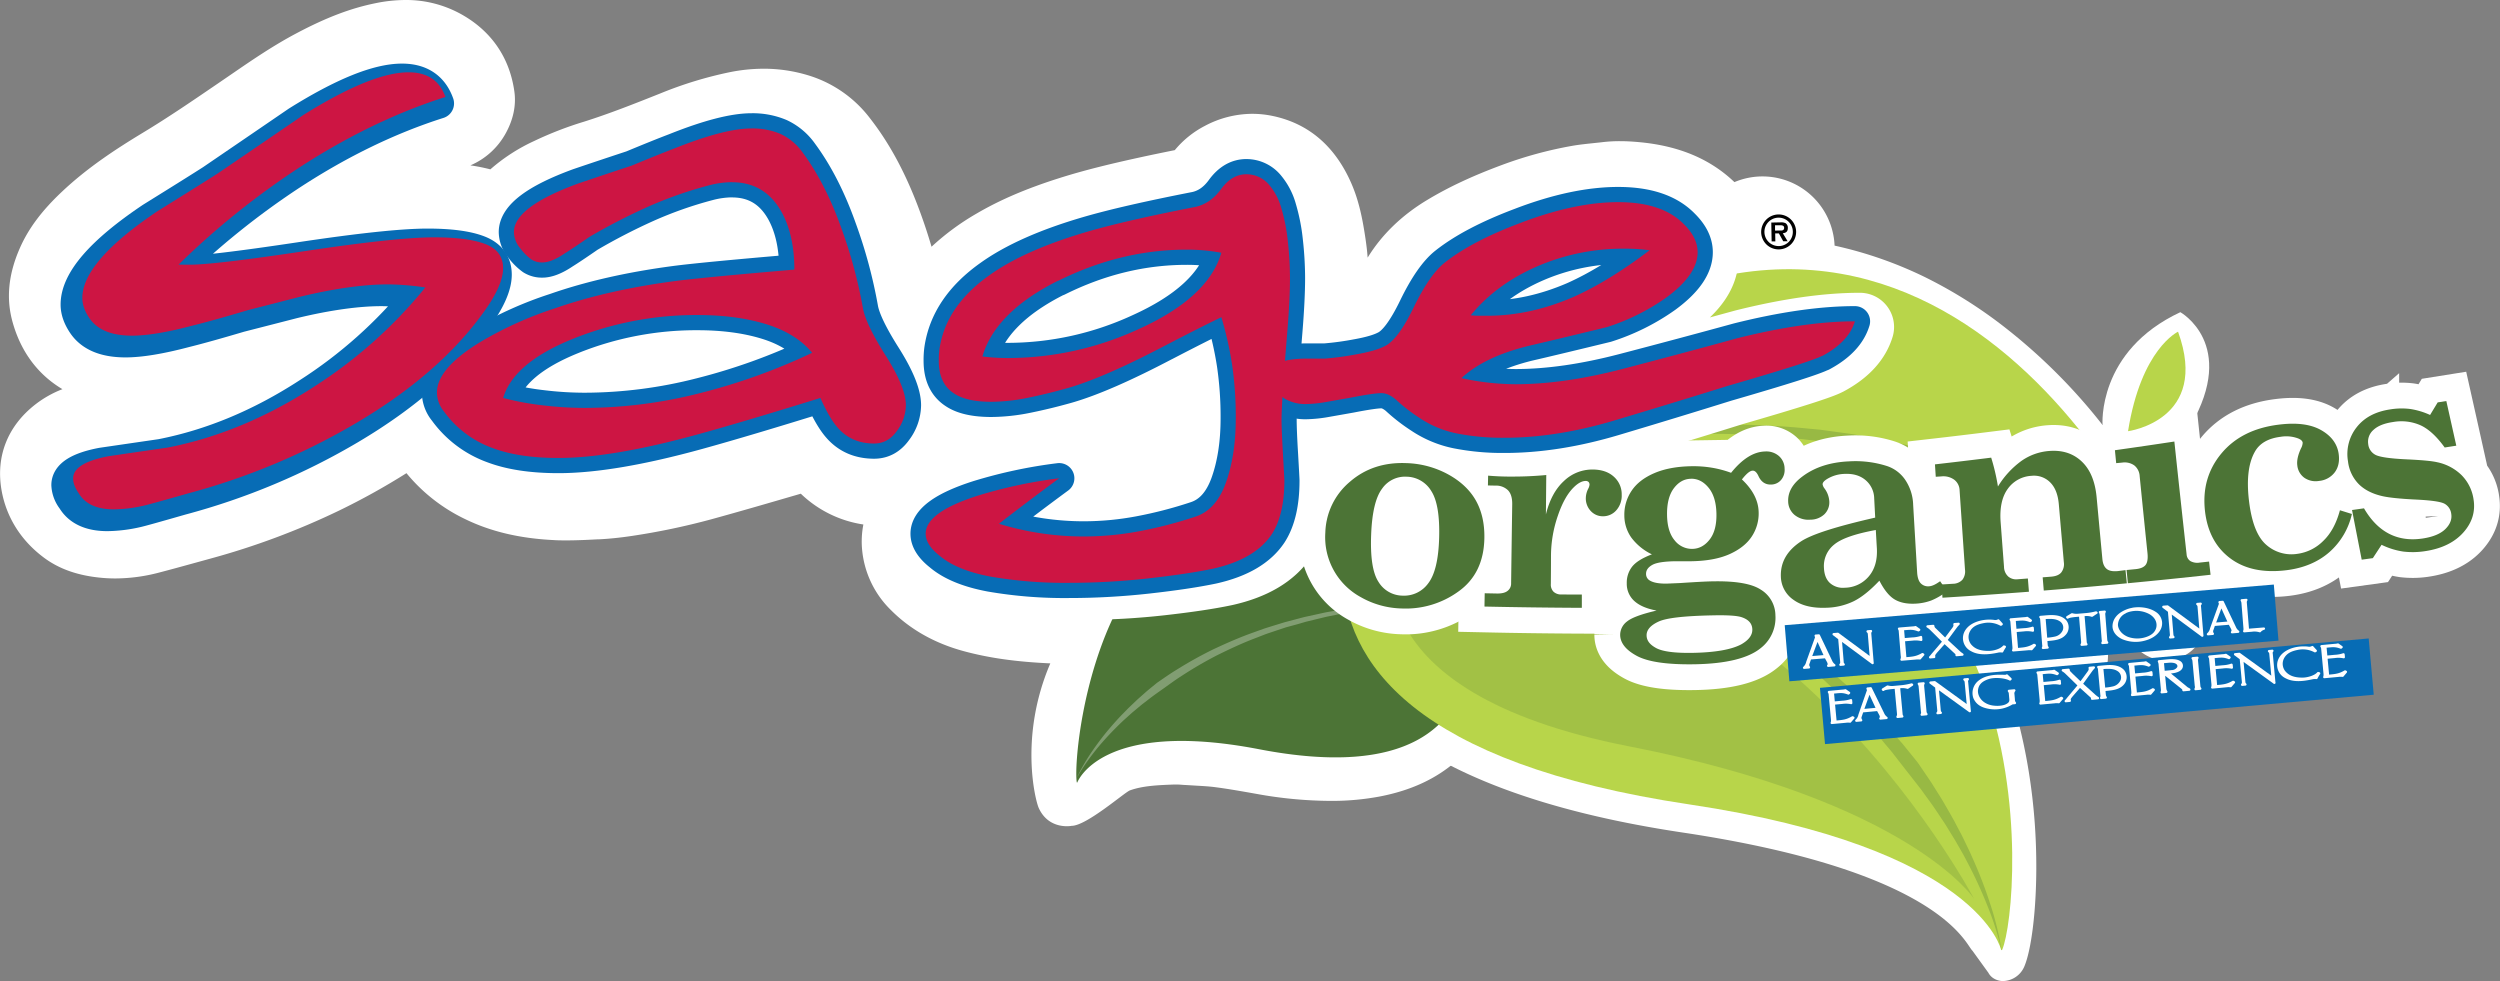 <?xml version="1.0" encoding="UTF-8"?> <svg xmlns="http://www.w3.org/2000/svg" viewBox="0 0 1253.31 491.83"><rect x="0" y="0" width="1253.31" height="491.83" fill="#808080" stroke="none"/><title>Sage-Organics-Logo</title><g id="Layer_1" data-name="Layer 1"><path d="M1036.77,545.18l-8-11.07c-3.4-2.92-15.14-39.74-145.27-59.24C814.27,464.49,763.66,445.57,733,418.63c-25.33-22.29-37.48-50.8-35.14-82.46,1.83-24.7,11.91-46.35,20.05-60.16a146.8,146.8,0,0,1,12.75-18.47c5.72-7,9.67-10.51,15.34-10.51h1.54l1.54.41c26.87,7.34,46.26,13.14,57.65,17.25a59.24,59.24,0,0,1,11.1,4.83l31.75,4.65c2.26,0,4.52-.07,6.74-.07,40.43,0,75.77,7.84,105,23.31a168.19,168.19,0,0,1,62.92,57.76c25.39,39,33.44,83.71,35.72,114.34,2.41,32.43-.77,62.41-5.24,72.66a11.92,11.92,0,0,1-10.92,7.16S1039,549.32,1036.77,545.18Z" transform="translate(-39.94 -57.5)" style="fill:#fff"></path><path d="M560.68,462.55c-1.68-3.7-9.93-35.8,5.81-72.48-17.27-.79-30.79-2.71-43.44-6.14-14.49-3.93-26.74-10.83-36.41-20.53a48.52,48.52,0,0,1-14.43-29.58,44.42,44.42,0,0,1,.56-13.38A57.49,57.49,0,0,1,441.4,305l-.43.13c-14.55,4.24-29.61,8.64-44.53,12.73a347.86,347.86,0,0,1-39.69,8.31c-5.77.87-11.36,1.45-16.64,1.71l-.56,0c-5,.26-10.24.53-15.54.53-2.16,0-4.31,0-6.46-.15-17.16-.84-31.76-4.31-44.65-10.63a86.1,86.1,0,0,1-29.19-22.92,347.2,347.2,0,0,1-34,18.86,375.42,375.42,0,0,1-64.39,24l-7.47,2.06c-6.09,1.68-12.18,3.36-18.29,4.95a86.91,86.91,0,0,1-21.77,2.91c-2.05,0-4.12-.08-6.13-.25-12.27-1-22.09-4.4-30-10.4-11.32-8.54-18.56-20.13-20.93-33.49-3-17,3-32.29,17-43.15a53.49,53.49,0,0,1,13.51-7.6c-12.3-7.31-20.85-18.75-25-33.66-3.28-11.77-2.12-23.82,3.55-36.83,4.27-9.81,10.94-18.81,21-28.31,13.28-12.58,28-22,40.56-29.63,12.91-7.77,25.72-16.55,38.1-25l6.43-4.4c10.36-7.11,21.07-14.45,32.78-20.63,15.11-8,27.41-12.62,39.89-15.11a75.31,75.31,0,0,1,14.69-1.53A56.71,56.71,0,0,1,270,64c15.86,8.39,25.48,22.1,27.84,39.65.91,6.8-.63,14-4.46,20.84a36.49,36.49,0,0,1-17.61,15.91,94.19,94.19,0,0,1,10,2,90.62,90.62,0,0,1,22-14.23,178.43,178.43,0,0,1,24.89-9.65c12.69-4,24.91-8.84,37.86-14l.55-.22a197.49,197.49,0,0,1,34.81-10.63,86.86,86.86,0,0,1,16.9-1.72,76.25,76.25,0,0,1,23.45,3.66,61.17,61.17,0,0,1,29.77,21.07c9.27,11.85,17,25.84,23.56,42.77q4.08,10.49,7.38,21.74a125.43,125.43,0,0,1,22.64-16.66c11.62-6.8,24.66-12.4,41.07-17.63,13.74-4.38,27.87-7.67,41.08-10.56,5.71-1.25,11.43-2.42,17.16-3.57a48.52,48.52,0,0,1,15-12.12,51,51,0,0,1,23.84-6.09,49.9,49.9,0,0,1,10.25,1.08c18,3.78,31.27,15.14,39.41,33.76,3.88,8.88,5.62,18,6.93,26.62.54,3.52,1,7.08,1.25,10.64,7.08-11.51,17.07-21.2,29.73-28.83,10.73-6.48,22.62-12.05,37.4-17.55a202,202,0,0,1,35.32-9.65c3.71-.65,7.27-1,10.72-1.37,1.51-.16,3-.31,4.52-.49a72.83,72.83,0,0,1,8.73-.5c3.11,0,6.42.17,10.14.53,19.69,1.89,35.21,8.43,47.32,20a36.15,36.15,0,0,1,49.26,25,35,35,0,0,1,.95,6.84,201.19,201.19,0,0,1,46.21,16.23,232.17,232.17,0,0,1,39,24.63A285,285,0,0,1,1094,270.55a338.64,338.64,0,0,1,38.89,61c4.22,8.58,8.5,17.95,11.17,28.25a42.59,42.59,0,0,1,1.18,8.23,18.9,18.9,0,0,1-11,18.5,20.37,20.37,0,0,1-8.81,2,19.64,19.64,0,0,1-11.45-3.71c-.84-.6-1.66-1.25-2.47-1.89a16.32,16.32,0,0,0-1.36-1,47.92,47.92,0,0,0-12-5.13q-.83-.25-1.69-.48c0,.67.26,7.5.26,7.5a38.93,38.93,0,0,1-.07,4.26,19.36,19.36,0,0,1-17.31,18.14c-2.55.3-5.17.49-8,.58-4.15.14-8.32.25-12.49.37l-8.94.26c-2,.06-4,.14-6,.23l-4.64.18-29.66,1.05-10.94.42-68.79,2.49-3,.1c-2.54.08-5.08.15-7.61.34a9.23,9.23,0,0,0-1.85.25c-14.06,5.13-28.12,9.67-41.75,13.49a394.72,394.72,0,0,1-46.26,10.29c-8.5,1.31-16.91,2.21-25,2.69-7.11.42-14,.47-19.29.47l-7.19,0a68.79,68.79,0,0,1-7.74-.53c-10.18,9-22.89,14.9-38.65,17.92A129.08,129.08,0,0,1,708.93,459l-2.48,0a211.41,211.41,0,0,1-36.73-3.53l-1.86-.33c-6.43-1.13-12.5-2.2-18.63-3-3.07-.41-6.35-.59-9.82-.79l-4.29-.26L633.4,451c-1.19-.09-2.38-.2-3.57-.2l-1.3,0c-8.08.31-15.71.61-22.16,2.95-2.59.94-21.75,17.76-29.19,17.76C577.17,471.54,565.75,473.75,560.68,462.55Z" transform="translate(-39.94 -57.5)" style="fill:#fff"></path><path d="M767,326.93c2.59.11,54.63,135.18-95.83,106.18C591.59,417.77,580,449.81,580,449.81a.23.23,0,0,1-.26-.21c-2.52-16.4,14-174.52,130.48-125.65l19.45,3.83S727.2,325.27,767,326.93Z" transform="translate(-39.94 -57.5)" style="fill:#4c7436"></path><g style="opacity:0.3"><path d="M580.08,446.8s.36-.83,1.14-2.35,2-3.69,3.67-6.4,3.87-5.89,6.54-9.44,5.9-7.39,9.63-11.41c.93-1,1.92-2,2.91-3l1.5-1.55,1.59-1.52c1.07-1,2.15-2.07,3.27-3.11l3.48-3.08c1.16-1.06,2.41-2.05,3.66-3.08l1.89-1.54c.32-.26.63-.53,1-.77l1-.7c2.73-1.86,5.49-3.81,8.43-5.58A201.49,201.49,0,0,1,648.24,383c6.51-3.05,13.2-6,20.07-8.43l5.14-1.85c1.73-.58,3.47-1.09,5.2-1.64l5.19-1.6,5.22-1.38c1.73-.45,3.45-.93,5.18-1.35l5.17-1.13,5.11-1.12,5.07-.9c6.7-1.28,13.24-2,19.43-2.82,6.22-.54,12.08-1.19,17.52-1.36l7.8-.39,7-.08,6.19-.07c1.91,0,3.67.09,5.25.12l10,.27v.38l-10,0c-1.58,0-3.34,0-5.24,0l-6.17.21-7,.24-7.76.57c-5.42.29-11.24,1.08-17.41,1.76-6.14.93-12.62,1.82-19.24,3.25l-5,1-5,1.22-5.1,1.24c-1.7.46-3.39,1-5.09,1.46L684.61,372l-5.09,1.7c-1.7.58-3.41,1.13-5.1,1.73l-5,1.94c-6.73,2.55-13.24,5.6-19.57,8.75a197.53,197.53,0,0,0-17.88,10.46c-2.84,1.8-5.49,3.77-8.11,5.64s-5.24,3.66-7.67,5.55l-3.61,2.78c-1.17.94-2.29,1.9-3.4,2.82l-1.66,1.38-1.58,1.42c-1,.94-2.08,1.84-3.06,2.77-3.92,3.7-7.33,7.29-10.23,10.59s-5.23,6.34-7.09,8.9-3.19,4.66-4.07,6.1-1.29,2.26-1.29,2.26Z" transform="translate(-39.94 -57.5)" style="fill:#fff"></path></g><path d="M709.65,271.09c-4.9,1.58-35.26,238.94,237.69,112.68,144.31-66.75,182.88-23.39,182.88-23.39s.46-.06.4-.46c-3.59-26.77-116.22-262.76-314-124.12l-35.26,16.46S784.86,247,709.65,271.09Z" transform="translate(-39.94 -57.5)" style="fill:#b8d54a"></path><g style="opacity:0.3"><path d="M1130.39,360.3a161.26,161.26,0,0,0-19.1-17.49c-3.37-2.7-6.86-5.24-10.35-7.77s-7.09-4.9-10.76-7.15a276.07,276.07,0,0,0-45.87-23.29c-8-3-15.8-6.58-23.92-9.34-8-2.94-16.26-5.41-24.53-7.71l-12.48-3.17-12.61-2.62c-1.05-.21-2.1-.47-3.16-.63l-3.18-.51-6.36-1-6.37-1-6.41-.74c-34.17-4.27-68.9-3.57-103.22.28a598.32,598.32,0,0,0-101.55,21l-.2-.66A600.23,600.23,0,0,1,841.68,275c34.42-4.67,69.45-6.21,104.21-2.68l6.52.61,6.49.88,6.49.9,3.25.45c1.08.14,2.15.38,3.23.57l12.9,2.37L997.54,281c8.48,2.15,16.93,4.48,25.23,7.29,4.2,1.28,8.28,2.88,12.39,4.39l3.08,1.15a32,32,0,0,1,3,1.24l5.95,2.82a281.56,281.56,0,0,1,45,26.88c3.55,2.53,7,5.27,10.38,8s6.69,5.59,9.89,8.54a162.24,162.24,0,0,1,18,18.87Z" transform="translate(-39.94 -57.5)" style="fill:#4c7436"></path></g><path d="M742.39,349.92s18,82,161.31,23.74,199.78-30.07,199.78-30.07S883.46,205.54,742.39,349.92Z" transform="translate(-39.94 -57.5)" style="fill:#4c7436;opacity:0.2"></path><path d="M749.48,259.59c-4.63-1.25-138.24,160,137.29,201.17,145.68,21.75,156.39,73,156.39,73s.39.18.53-.14C1053.17,512,1072.3,281,850.95,286.28l-35.66-5.2S820.45,278.89,749.48,259.59Z" transform="translate(-39.94 -57.5)" style="fill:#b8d54a"></path><g style="opacity:0.3"><path d="M1043.33,533.81a148.5,148.5,0,0,0-7.34-22.95,218.23,218.23,0,0,0-10.14-21.8l-1.39-2.66-1.48-2.61-3-5.22-3.15-5.11c-1-1.7-2.08-3.41-3.22-5.06-2.23-3.32-4.38-6.68-6.78-9.87l-3.51-4.85c-1.19-1.6-2.45-3.15-3.67-4.73l-7.36-9.42-3.66-4.73-3.84-4.58L981,425.65c-1.28-1.53-2.67-3-4-4.45-2.72-2.92-5.31-6-8.18-8.74l-4.22-4.25c-1.43-1.4-2.77-2.88-4.27-4.21l-8.79-8.16c-3-2.67-6.07-5.21-9.1-7.82-1.54-1.28-3-2.64-4.61-3.85l-4.73-3.7-4.73-3.7c-.79-.61-1.57-1.24-2.37-1.84l-2.44-1.75-9.77-7c-1.61-1.2-3.33-2.23-5-3.35l-5-3.3-5-3.3c-1.67-1.11-3.43-2.08-5.14-3.13l-10.33-6.18c-1.7-1.07-3.5-2-5.26-2.94l-5.29-2.88-5.29-2.88-2.65-1.44-2.7-1.33-10.81-5.34a596,596,0,0,0-90.11-34.47l.17-.6a597.69,597.69,0,0,1,91.13,32.53l11,5.12,2.75,1.28,2.7,1.39,5.39,2.78,5.39,2.78c1.79.95,3.62,1.81,5.36,2.84l10.55,6c1.75,1,3.55,2,5.25,3L906,356l5.15,3.22c1.7,1.09,3.47,2.1,5.12,3.27l10,6.86,2.51,1.72c.83.59,1.63,1.21,2.44,1.81l4.87,3.64,4.88,3.64c1.65,1.19,3.17,2.53,4.76,3.79,3.13,2.58,6.33,5.09,9.41,7.73l9.12,8.08c1.55,1.32,3,2.79,4.43,4.18l4.39,4.23c3,2.77,5.7,5.8,8.54,8.72,1.39,1.48,2.84,2.91,4.19,4.44l4,4.58,4,4.59,3.85,4.75c1.27,1.59,2.59,3.15,3.83,4.77l3.45,5.06c1.14,1.69,2.32,3.35,3.42,5.07l3.24,5.18c2.22,3.41,4.19,7,6.22,10.5,1,1.75,2,3.55,2.92,5.35l2.84,5.39,2.65,5.49,1.32,2.74,1.23,2.79a220.79,220.79,0,0,1,8.77,22.68,149.37,149.37,0,0,1,5.83,23.52Z" transform="translate(-39.94 -57.5)" style="fill:#4c7436"></path></g><path d="M739.19,334.32s-23.47,69.85,117.49,97.36S1029.6,508.1,1029.6,508.1,918.09,296.82,739.19,334.32Z" transform="translate(-39.94 -57.5)" style="fill:#4c7436;opacity:0.2"></path><path d="M722.38,259.34l46.39,4.5,62.72,28.3,142.27,3.06,31.88-1.21L1094,270.55s-2.86-37,39-56.55c0,0,28.74,16,5.22,56.72l3.82,18.36,58.9-14.53,53.54-4.59V325l-47.42,8.42L1087,351.81l-100.2,2.29-159.1,1.53-90.25,1.53L709,349.71S663.49,267.76,722.38,259.34Z" transform="translate(-39.94 -57.5)" style="fill:#fff"></path><path d="M744.9,289.67a46.45,46.45,0,0,1,20.87,5.56q9.46,5.15,14,13.09c3,5.3,4.46,11.62,4.32,19-.22,11.73-4.5,20.66-13,26.71a45,45,0,0,1-28.58,8.51,43.35,43.35,0,0,1-20.34-5.66,34.21,34.21,0,0,1-17.81-32.43A34.45,34.45,0,0,1,716.71,299C724.4,292.34,733.77,289.24,744.9,289.67Zm.2,6.81a14,14,0,0,0-12.33,6.07c-3.17,4.23-5,11.84-5.43,22.8q-.69,17.12,3.61,23.76a14.29,14.29,0,0,0,12.08,7,14.91,14.91,0,0,0,12.93-6.2q5-6.51,5.46-22.82.46-16.75-4-23.51A14.69,14.69,0,0,0,745.09,296.48Z" transform="translate(-39.94 -57.5)" style="fill:#fff;stroke:#fff;stroke-width:25.865px"></path><path d="M832.95,355.56q0,3.33,0,6.66-24.39-.11-48.81-.64.06-3.33.12-6.66l6,.12c2.48.06,4.29-.38,5.45-1.3A4.56,4.56,0,0,0,797.5,350q.26-19.82.55-39.65.07-4.8-2.11-7.06a8.52,8.52,0,0,0-6.22-2.34l-3.85-.08q.06-3.15.12-6.3,14.59-.43,29.15-1-.1,10.91-.2,21.83,2.67-10.91,9-16.72a20.53,20.53,0,0,1,14.3-5.8c4.51,0,8.07,1.19,10.7,3.55a11.74,11.74,0,0,1,4,9.12,11,11,0,0,1-2.71,7.77,8.75,8.75,0,0,1-6.7,3,8.16,8.16,0,0,1-6.05-2.58,9.13,9.13,0,0,1-2.53-6.6,10.77,10.77,0,0,1,1.21-4.65,5.37,5.37,0,0,0,.64-1.93,1.91,1.91,0,0,0-.49-1.46,2,2,0,0,0-1.48-.48c-1.73,0-3.66,1-5.74,3q-4.83,4.61-8.16,14.43a62.14,62.14,0,0,0-3.44,19.82q0,7.24-.08,14.47a5,5,0,0,0,1.39,3.84,5.56,5.56,0,0,0,3.94,1.35Z" transform="translate(-39.94 -57.5)" style="fill:#fff;stroke:#fff;stroke-width:25.865px"></path><path d="M907.77,294.53c5.65-7,11.29-10.53,17-10.69a9.64,9.64,0,0,1,7,2.29,8.5,8.5,0,0,1,2.83,6.35,7.72,7.72,0,0,1-1.8,5.67,6.65,6.65,0,0,1-5,2.27c-2.86.09-5-1.36-6.33-4.32-.84-1.79-1.78-2.67-2.85-2.65-1.36,0-3.15,1.51-5.42,4.4,5.39,5.07,8.21,10.47,8.39,16.23a20.92,20.92,0,0,1-3.37,12.26c-2.38,3.68-6.11,6.66-11.14,8.93s-11.38,3.45-19,3.59l-7.9,0c-5.86.07-9.83.67-11.89,1.83s-3.14,2.63-3.14,4.44a3.77,3.77,0,0,0,2,3.47q2.63,1.54,8.32,1.48l6.83-.29c7.37-.49,12.76-.79,16.23-.85,11.51-.22,19.55,1.14,24.15,4.17A15.23,15.23,0,0,1,930,366a19.22,19.22,0,0,1-7.29,16.35c-6.25,5.14-17.38,7.92-33.39,8.17-13.65.21-23.26-1.22-28.8-4.21s-8.32-6.51-8.35-10.57a8.42,8.42,0,0,1,3.45-6.68c2.33-1.91,7.28-3.72,14.81-5.47-4.94-.9-8.65-2.51-11.17-4.79a11.56,11.56,0,0,1-3.78-8.86,13,13,0,0,1,2.71-8.39c1.83-2.3,5.14-4.34,9.89-6.14A27.81,27.81,0,0,1,857.76,327a19.28,19.28,0,0,1-3.5-11.21,21.34,21.34,0,0,1,3.66-12.28q3.67-5.49,11.34-8.8t18.69-3.48a56.17,56.17,0,0,1,10.18.74A52.85,52.85,0,0,1,907.77,294.53ZM918.42,373c-.09-2.83-1.79-4.83-5.12-6-2.26-.85-7.24-1.18-15-1-13.92.29-22.88,1.27-26.88,3.12s-6,4.14-6,6.84,1.64,4.73,4.81,6.44,9.17,2.53,18,2.4c11.46-.18,19.69-1.63,24.66-4.28C916.68,378.35,918.51,375.86,918.42,373Zm-30.8-75.47q-5,.07-8.53,4.74t-3.42,13.32q.11,8.38,3.77,12.76a11,11,0,0,0,8.89,4.32c3.44-.06,6.34-1.64,8.73-4.73s3.49-7.42,3.37-13S899,305.06,896.49,302,891.05,297.44,887.62,297.5Z" transform="translate(-39.94 -57.5)" style="fill:#fff;stroke:#fff;stroke-width:25.865px"></path><path d="M1012.57,348.88l3.45,5a32.67,32.67,0,0,1-7.85,4.64,26.22,26.22,0,0,1-7.84,1.6c-4.26.23-7.74-.46-10.48-2.06s-5.3-4.75-7.73-9.45Q975,356.14,969.06,359a33.41,33.41,0,0,1-13.49,3.18q-10.48.42-16.55-4a14.5,14.5,0,0,1-6.29-11.62c-.25-7.2,3.14-13.07,10.13-17.67,5.59-3.64,18-7.52,37.16-11.9q-.25-4.82-.5-9.64a12.29,12.29,0,0,0-4.32-9.15c-2.7-2.29-6.19-3.32-10.5-3.13a17.83,17.83,0,0,0-8.61,2.45c-1.66,1-2.47,1.92-2.43,2.82a4.67,4.67,0,0,0,1,2.1A12,12,0,0,1,957,308.7a8.31,8.31,0,0,1-2.43,6.59,10.22,10.22,0,0,1-7.14,2.74,11,11,0,0,1-7.85-2.4,9,9,0,0,1-3.19-6.79q-.24-7,7.2-12.51,9.26-6.93,23.37-7.54A51.8,51.8,0,0,1,986,291.16a17.85,17.85,0,0,1,9,6.79,23.49,23.49,0,0,1,4.05,12.57q1,17,2,33.93c.16,2.58.76,4.41,1.83,5.5a5.09,5.09,0,0,0,4.18,1.47C1008.52,351.34,1010.34,350.49,1012.57,348.88Zm-32.23-25.68C970,325.1,963,327.52,959.4,330.56a13.72,13.72,0,0,0-5.07,11.64c.15,3.34,1.13,5.86,3,7.58a9.76,9.76,0,0,0,7.49,2.36,16,16,0,0,0,11.93-5.61q4.57-5.32,4.11-14.11Q980.58,327.8,980.33,323.19Z" transform="translate(-39.94 -57.5)" style="fill:#fff;stroke:#fff;stroke-width:25.865px"></path><path d="M1105.51,343.31l.66,6.62q-20.8,2-41.64,3.63l-.55-6.63,4.35-.34c2.31-.2,4-.9,5-2.14a6.83,6.83,0,0,0,1.26-5.14q-1.26-14.47-2.51-28.95-.62-7.41-4.39-11.09a11.41,11.41,0,0,0-9.31-3.23,15.58,15.58,0,0,0-11.91,6.54q-4.36,6-3.56,16.73.84,11.17,1.69,22.35a6.71,6.71,0,0,0,2.12,4.87,6.14,6.14,0,0,0,4.6,1.38l5.24-.4.53,6.64q-21.65,1.66-43.35,3l-.44-6.64,5.63-.35a6.57,6.57,0,0,0,4.8-2,6.87,6.87,0,0,0,1.31-5.11q-1.37-19.89-2.71-39.77a6.87,6.87,0,0,0-2.72-5.31,9.25,9.25,0,0,0-6.34-1.64l-2.89.18-.4-6.21q14.11-1.61,28.19-3.37a105.22,105.22,0,0,1,3.39,14.46,44.41,44.41,0,0,1,11.73-12.79,27.73,27.73,0,0,1,13.79-5c6.72-.56,12.19,1.19,16.49,5.27s6.72,10.06,7.46,17.94q1.43,15.46,2.88,30.92c.23,2.39.95,4,2.19,5s3.06,1.29,5.53,1.08Z" transform="translate(-39.94 -57.5)" style="fill:#fff;stroke:#fff;stroke-width:25.865px"></path><path d="M1100.2,283.21q14.92-2.1,29.8-4.36,3,28.29,6.14,56.57a4.32,4.32,0,0,0,1.89,3.36,7.09,7.09,0,0,0,4.73.75l4.64-.5.75,6.61q-20.71,2.28-41.46,4.25l-.65-6.63,4.57-.44c2.45-.23,4.13-1,5-2.14s1.2-3.13.92-5.84q-2-19.29-3.92-38.59a7.37,7.37,0,0,0-2.7-5.43,8.39,8.39,0,0,0-6.08-1.41l-3,.28Z" transform="translate(-39.94 -57.5)" style="fill:#fff;stroke:#fff;stroke-width:25.865px"></path><path d="M1213,313.31l6,1.86a35.92,35.92,0,0,1-11.35,19.18q-8.46,7.37-21.38,9c-11.62,1.45-21.1-.56-28.32-6s-11.42-13.3-12.6-23.68c-1.26-11.2,1.53-20.8,8.26-28.87s16.26-12.86,28.67-14.41q13.4-1.7,21.2,2.68c5.21,2.93,8.19,6.93,8.9,12q.75,5.52-1.95,9.18a11.08,11.08,0,0,1-7.83,4.34,10,10,0,0,1-7.47-1.59,8.71,8.71,0,0,1-3.5-6.23c-.3-2.31.31-5.14,1.84-8.46a6.53,6.53,0,0,0,.86-2.85c-.11-.95-1-1.71-2.57-2.27a17,17,0,0,0-8.51-.71c-6.34.8-10.67,3.34-13,7.67q-4.75,8.58-2.82,24.56t8.5,21.79a19.05,19.05,0,0,0,15.69,4.66,22.49,22.49,0,0,0,12.93-6.4Q1210.32,323.29,1213,313.31Z" transform="translate(-39.94 -57.5)" style="fill:#fff;stroke:#fff;stroke-width:25.865px"></path><path d="M1258.2,265.53l3.81-6.3,4.33-.69q2.51,11.2,5,22.39l-5.82.91c-4-5.53-8-9.24-12.06-11.11a23.71,23.71,0,0,0-13.84-1.66c-4.48.65-7.76,2-9.86,4a7.79,7.79,0,0,0-2.58,7,6.82,6.82,0,0,0,3.57,5.42c2,1.11,7.23,1.9,15.64,2.29q11.44.53,15.34,1.44a24.51,24.51,0,0,1,12.25,6.48,21.51,21.51,0,0,1,6,12.09c1,6.12-.67,11.68-5.09,16.64s-10.78,8.1-19.08,9.36a40.28,40.28,0,0,1-11.08.22,37.09,37.09,0,0,1-10.85-3.39l-4.38,6.69-5.58.77q-2.44-12.45-4.85-24.9l6-.84c6.95,11.94,16.77,17,29.36,15.13q7.75-1.16,11.39-4.7c2.41-2.36,3.4-4.89,3-7.57a6.69,6.69,0,0,0-3.43-5.2c-1.91-1-6.61-1.68-14.15-2.05-8.12-.38-13.7-1-16.7-1.67-5.16-1.13-9.21-3.19-12.14-6.12a19.4,19.4,0,0,1-5.35-11.36,21.62,21.62,0,0,1,4.4-17.18q5.76-7.28,16.89-8.9a34.94,34.94,0,0,1,9.95-.18A37.56,37.56,0,0,1,1258.2,265.53Z" transform="translate(-39.94 -57.5)" style="fill:#fff;stroke:#fff;stroke-width:25.865px"></path><path d="M744.9,289.67a46.45,46.45,0,0,1,20.87,5.56q9.46,5.15,14,13.09c3,5.3,4.46,11.62,4.32,19-.22,11.73-4.5,20.66-13,26.71a45,45,0,0,1-28.58,8.51,43.35,43.35,0,0,1-20.34-5.66,34.21,34.21,0,0,1-17.81-32.43A34.45,34.45,0,0,1,716.71,299C724.4,292.34,733.77,289.24,744.9,289.67Zm.2,6.81a14,14,0,0,0-12.33,6.07c-3.17,4.23-5,11.84-5.43,22.8q-.69,17.12,3.61,23.76a14.29,14.29,0,0,0,12.08,7,14.91,14.91,0,0,0,12.93-6.2q5-6.51,5.46-22.82.46-16.75-4-23.51A14.69,14.69,0,0,0,745.09,296.48Z" transform="translate(-39.94 -57.5)" style="fill:#4c7436"></path><path d="M832.95,355.56q0,3.33,0,6.66-24.39-.11-48.81-.64.06-3.33.12-6.66l6,.12c2.48.06,4.29-.38,5.45-1.3A4.56,4.56,0,0,0,797.5,350q.26-19.82.55-39.65.07-4.8-2.11-7.06a8.52,8.52,0,0,0-6.22-2.34l-3.85-.08q.06-3.15.12-6.3,14.59-.43,29.15-1-.1,10.91-.2,21.83,2.67-10.91,9-16.72a20.53,20.53,0,0,1,14.3-5.8c4.51,0,8.07,1.19,10.7,3.55a11.74,11.74,0,0,1,4,9.12,11,11,0,0,1-2.71,7.77,8.75,8.75,0,0,1-6.7,3,8.16,8.16,0,0,1-6.05-2.58,9.13,9.13,0,0,1-2.53-6.6,10.77,10.77,0,0,1,1.21-4.65,5.37,5.37,0,0,0,.64-1.93,1.91,1.91,0,0,0-.49-1.46,2,2,0,0,0-1.48-.48c-1.73,0-3.66,1-5.74,3q-4.83,4.61-8.16,14.43a62.14,62.14,0,0,0-3.44,19.82q0,7.24-.08,14.47a5,5,0,0,0,1.39,3.84,5.56,5.56,0,0,0,3.94,1.35Z" transform="translate(-39.94 -57.5)" style="fill:#4c7436"></path><path d="M907.77,294.53c5.65-7,11.29-10.53,17-10.69a9.64,9.64,0,0,1,7,2.29,8.5,8.5,0,0,1,2.83,6.35,7.72,7.72,0,0,1-1.8,5.67,6.65,6.65,0,0,1-5,2.27c-2.86.09-5-1.36-6.33-4.32-.84-1.79-1.78-2.67-2.85-2.65-1.36,0-3.15,1.51-5.42,4.4,5.39,5.07,8.21,10.47,8.39,16.23a20.92,20.92,0,0,1-3.37,12.26c-2.38,3.68-6.11,6.66-11.14,8.93s-11.38,3.45-19,3.59l-7.9,0c-5.86.07-9.83.67-11.89,1.83s-3.14,2.63-3.14,4.44a3.77,3.77,0,0,0,2,3.47q2.63,1.54,8.32,1.48l6.83-.29c7.37-.49,12.76-.79,16.23-.85,11.51-.22,19.55,1.14,24.15,4.17A15.23,15.23,0,0,1,930,366a19.22,19.22,0,0,1-7.29,16.35c-6.25,5.14-17.38,7.92-33.39,8.17-13.65.21-23.26-1.22-28.8-4.21s-8.32-6.51-8.35-10.57a8.42,8.42,0,0,1,3.45-6.68c2.33-1.91,7.28-3.72,14.81-5.47-4.94-.9-8.65-2.51-11.17-4.79a11.56,11.56,0,0,1-3.78-8.86,13,13,0,0,1,2.71-8.39c1.83-2.3,5.14-4.34,9.89-6.14A27.81,27.81,0,0,1,857.76,327a19.28,19.28,0,0,1-3.5-11.21,21.34,21.34,0,0,1,3.66-12.28q3.67-5.49,11.34-8.8t18.69-3.48a56.17,56.17,0,0,1,10.18.74A52.85,52.85,0,0,1,907.77,294.53ZM918.42,373c-.09-2.83-1.79-4.83-5.12-6-2.26-.85-7.24-1.18-15-1-13.92.29-22.88,1.27-26.88,3.12s-6,4.14-6,6.84,1.64,4.73,4.81,6.44,9.17,2.53,18,2.4c11.46-.18,19.69-1.63,24.66-4.28C916.68,378.35,918.51,375.86,918.42,373Zm-30.8-75.47q-5,.07-8.53,4.74t-3.42,13.32q.11,8.38,3.77,12.76a11,11,0,0,0,8.89,4.32c3.44-.06,6.34-1.64,8.73-4.73s3.49-7.42,3.37-13S899,305.06,896.49,302,891.05,297.44,887.62,297.5Z" transform="translate(-39.94 -57.5)" style="fill:#4c7436"></path><path d="M1012.57,348.88l3.45,5a32.67,32.67,0,0,1-7.85,4.64,26.22,26.22,0,0,1-7.84,1.6c-4.26.23-7.74-.46-10.48-2.06s-5.3-4.75-7.73-9.45Q975,356.14,969.06,359a33.41,33.41,0,0,1-13.49,3.18q-10.48.42-16.55-4a14.5,14.5,0,0,1-6.29-11.62c-.25-7.2,3.14-13.07,10.13-17.67,5.59-3.64,18-7.52,37.16-11.9q-.25-4.82-.5-9.64a12.29,12.29,0,0,0-4.32-9.15c-2.7-2.29-6.19-3.32-10.5-3.13a17.83,17.83,0,0,0-8.61,2.45c-1.66,1-2.47,1.92-2.43,2.82a4.67,4.67,0,0,0,1,2.1A12,12,0,0,1,957,308.7a8.31,8.31,0,0,1-2.43,6.59,10.22,10.22,0,0,1-7.14,2.74,11,11,0,0,1-7.85-2.4,9,9,0,0,1-3.19-6.79q-.24-7,7.2-12.51,9.26-6.93,23.37-7.54A51.8,51.8,0,0,1,986,291.16a17.85,17.85,0,0,1,9,6.79,23.49,23.49,0,0,1,4.05,12.57q1,17,2,33.93c.16,2.58.76,4.41,1.83,5.5a5.09,5.09,0,0,0,4.18,1.47C1008.52,351.34,1010.34,350.49,1012.57,348.88Zm-32.23-25.68C970,325.1,963,327.52,959.4,330.56a13.72,13.72,0,0,0-5.07,11.64c.15,3.34,1.13,5.86,3,7.58a9.76,9.76,0,0,0,7.49,2.36,16,16,0,0,0,11.93-5.61q4.57-5.32,4.11-14.11Q980.58,327.8,980.33,323.19Z" transform="translate(-39.94 -57.5)" style="fill:#4c7436"></path><path d="M1105.51,343.31l.66,6.62q-20.8,2-41.64,3.63l-.55-6.63,4.35-.34c2.31-.2,4-.9,5-2.14a6.83,6.83,0,0,0,1.26-5.14q-1.26-14.47-2.51-28.95-.62-7.41-4.39-11.09a11.41,11.41,0,0,0-9.31-3.23,15.58,15.58,0,0,0-11.91,6.54q-4.36,6-3.56,16.73.84,11.17,1.69,22.35a6.71,6.71,0,0,0,2.12,4.87,6.14,6.14,0,0,0,4.6,1.38l5.24-.4.53,6.64q-21.65,1.66-43.35,3l-.44-6.64,5.63-.35a6.57,6.57,0,0,0,4.8-2,6.87,6.87,0,0,0,1.31-5.11q-1.37-19.89-2.71-39.77a6.87,6.87,0,0,0-2.72-5.31,9.25,9.25,0,0,0-6.34-1.64l-2.89.18-.4-6.21q14.11-1.61,28.19-3.37a105.22,105.22,0,0,1,3.39,14.46,44.41,44.41,0,0,1,11.73-12.79,27.73,27.73,0,0,1,13.79-5c6.72-.56,12.19,1.19,16.49,5.27s6.72,10.06,7.46,17.94q1.43,15.46,2.88,30.92c.23,2.39.95,4,2.19,5s3.06,1.29,5.53,1.08Z" transform="translate(-39.94 -57.5)" style="fill:#4c7436"></path><path d="M1100.2,283.21q14.92-2.1,29.8-4.36,3,28.29,6.14,56.57a4.32,4.32,0,0,0,1.89,3.36,7.09,7.09,0,0,0,4.73.75l4.64-.5.75,6.61q-20.71,2.28-41.46,4.25l-.65-6.63,4.57-.44c2.45-.23,4.13-1,5-2.14s1.2-3.13.92-5.84q-2-19.29-3.92-38.59a7.37,7.37,0,0,0-2.7-5.43,8.39,8.39,0,0,0-6.08-1.41l-3,.28Z" transform="translate(-39.94 -57.5)" style="fill:#4c7436"></path><path d="M1213,313.31l6,1.86a35.92,35.92,0,0,1-11.35,19.18q-8.46,7.37-21.38,9c-11.62,1.45-21.1-.56-28.32-6s-11.42-13.3-12.6-23.68c-1.26-11.2,1.53-20.8,8.26-28.87s16.26-12.86,28.67-14.41q13.4-1.7,21.2,2.68c5.21,2.93,8.19,6.93,8.9,12q.75,5.52-1.95,9.18a11.08,11.08,0,0,1-7.83,4.34,10,10,0,0,1-7.47-1.59,8.71,8.71,0,0,1-3.5-6.23c-.3-2.31.31-5.14,1.84-8.46a6.53,6.53,0,0,0,.86-2.85c-.11-.95-1-1.71-2.57-2.27a17,17,0,0,0-8.51-.71c-6.34.8-10.67,3.34-13,7.67q-4.75,8.58-2.82,24.56t8.5,21.79a19.05,19.05,0,0,0,15.69,4.66,22.49,22.49,0,0,0,12.93-6.4Q1210.32,323.29,1213,313.31Z" transform="translate(-39.94 -57.5)" style="fill:#4c7436"></path><path d="M1258.2,265.53l3.81-6.3,4.33-.69q2.51,11.2,5,22.39l-5.82.91c-4-5.53-8-9.24-12.06-11.11a23.71,23.71,0,0,0-13.84-1.66c-4.48.65-7.76,2-9.86,4a7.79,7.79,0,0,0-2.58,7,6.82,6.82,0,0,0,3.57,5.42c2,1.11,7.23,1.9,15.64,2.29q11.44.53,15.34,1.44a24.51,24.51,0,0,1,12.25,6.48,21.51,21.51,0,0,1,6,12.09c1,6.12-.67,11.68-5.09,16.64s-10.78,8.1-19.08,9.36a40.28,40.28,0,0,1-11.08.22,37.09,37.09,0,0,1-10.85-3.39l-4.38,6.69-5.58.77q-2.44-12.45-4.85-24.9l6-.84c6.95,11.94,16.77,17,29.36,15.13q7.75-1.16,11.39-4.7c2.41-2.36,3.4-4.89,3-7.57a6.69,6.69,0,0,0-3.43-5.2c-1.91-1-6.61-1.68-14.15-2.05-8.12-.38-13.7-1-16.7-1.67-5.16-1.13-9.21-3.19-12.14-6.12a19.4,19.4,0,0,1-5.35-11.36,21.62,21.62,0,0,1,4.4-17.18q5.76-7.28,16.89-8.9a34.94,34.94,0,0,1,9.95-.18A37.56,37.56,0,0,1,1258.2,265.53Z" transform="translate(-39.94 -57.5)" style="fill:#4c7436"></path><path d="M1131.85,223.79s-18.48,8.51-25.07,49.88C1106.79,273.67,1148,268.21,1131.85,223.79Z" transform="translate(-39.94 -57.5)" style="fill:#b8d54a"></path><path d="M822.74,192.5a108.51,108.51,0,0,1,44-8.93,96.86,96.86,0,0,1,12.47.79q-20.44,15.5-38.1,23.38-21.8,9.46-43.26,9.46h-4.16a35.75,35.75,0,0,1-4.15-.25q12.82-15.53,33.25-24.45Zm143.08,44.84Q979,230.25,982.13,220q-25,0-58.7,8.41Q895.63,236,866,243.78t-54,7.75a128.54,128.54,0,0,1-27.08-3.07q11.44-10.68,33.67-16.17,12.49-2.89,39.22-9.4A107.64,107.64,0,0,0,887.66,208q15.61-11.47,15.62-22.7c0-4.86-2.33-9.57-6.94-14.09q-10.77-10.94-32.62-11t-49.28,10.43q-24.28,9.12-37.81,19.8-7.66,6-15.62,22.42T746.43,232.5c-3,1.56-7.58,2.92-13.71,4a152.57,152.57,0,0,1-16.12,2.22h-8.69q-8.32,0-13,1.57c-3.14,1-4.68,3.32-4.68,6.82A21.09,21.09,0,0,0,691.6,253a11.09,11.09,0,0,0,5.56,6.3,20.42,20.42,0,0,0,9.71,2.23,64.67,64.67,0,0,0,10.6-1.12q6.4-1.11,12-2.12,11.45-2.23,15.29-2.24c2.31,0,4.73,1.08,7.28,3.24a85.34,85.34,0,0,0,11.8,9.16,51.67,51.67,0,0,0,18.75,7.81,118.72,118.72,0,0,0,23.94,2.16q26,0,55.19-8.71t56.23-17.16q42.7-12.36,47.9-15.25Z" transform="translate(-39.94 -57.5)" style="fill:#95013d;stroke:#231f20;stroke-width:2.846px"></path><path d="M165.47,209.47Q148,214.67,138,217.12c-12.45,3.29-22.4,4.9-29.8,4.9q-15.11,0-21.06-8.56a17.91,17.91,0,0,1-3.59-10.11q0-18,37.36-43.12,22.65-14.06,29.81-18.66,21.07-14.36,42.54-29,33.78-21.1,52.07-21.1,13.91,0,18.27,12.23-36.57,11.65-72.75,35.17a394.55,394.55,0,0,0-59.64,48h5.57q12.31,0,57.45-6.79t63.81-6.79q16.72,0,25.46,3.37t8.75,11.92q0,8.28-9.14,21.13-21.9,30.9-63.25,55.39A333.51,333.51,0,0,1,136,300.26q-19.09,5.49-21.88,6.1a69.91,69.91,0,0,1-14.72,1.84q-12.74,0-17.51-8a13.13,13.13,0,0,1-2.79-7.36q0-7.67,17.5-11L126,277.54q37.4-7.33,72.79-30.35a231.76,231.76,0,0,0,54.91-49,134.35,134.35,0,0,0-18.29-1.53q-18.3,0-43.71,6.12l-26.23,6.73Z" transform="translate(-39.94 -57.5)" style="fill:#95013d;stroke:#fff;stroke-linecap:round;stroke-linejoin:round;stroke-width:34.28px"></path><path d="M336.44,230.15a163.69,163.69,0,0,1,62-11.84q19.27,0,34.08,4.56T455.23,237A300.58,300.58,0,0,1,400,256.94a232.75,232.75,0,0,1-57.65,7.41,175.23,175.23,0,0,1-20.84-1.3A137.41,137.41,0,0,1,302,259.4q5.18-17.43,34.43-29.25Zm79.05-77.72q16.49,0,24.72,15,6.18,11.42,6.18,28.28-45.67,3.9-59.4,5.7-33.31,4.43-59.4,13.5a182.28,182.28,0,0,0-36.4,16.34q-22,13.23-22,25.43a14.94,14.94,0,0,0,3.43,9.33,51.09,51.09,0,0,0,24.07,18.16q13.06,4.94,32.65,4.94,26.81,0,69.44-11.76,22.69-6.28,60.49-18,4.45,10,8.56,14.69,6.82,7.86,18.11,7.87,6.86,0,11.28-6.23A21.75,21.75,0,0,0,501.72,263q0-8.84-10-24.56t-11.34-23.5a237.3,237.3,0,0,0-10.65-39.51q-7.92-22.35-19.24-37.66a27.88,27.88,0,0,0-11-9.22,35.35,35.35,0,0,0-14.42-2.73q-13.39,0-38.12,9.86-7.54,2.84-21.29,8.56-13.39,4.4-26.43,8.83-31.95,11.67-31.94,24.12a12.82,12.82,0,0,0,3.25,8.17,25.71,25.71,0,0,0,5.5,5.45,9.64,9.64,0,0,0,5.31,1.42c3,0,6.64-1.45,11-4.39q3.77-2.33,12.36-8.26a300.65,300.65,0,0,1,28.51-14.73A199,199,0,0,1,404.18,154a46.71,46.71,0,0,1,11.31-1.56Z" transform="translate(-39.94 -57.5)" style="fill:none;stroke:#fff;stroke-linecap:round;stroke-linejoin:round;stroke-width:34.28px"></path><path d="M577.26,201.32q31.09-15.46,63.72-15.47a92,92,0,0,1,17.18,1.56q-6.53,22.35-41.23,37.95a155.25,155.25,0,0,1-64.58,14.3,100.8,100.8,0,0,1-12.69-.79q6.53-22.08,37.6-37.55Zm53.06,32.1q17.53-9.1,27.84-14.07a172.46,172.46,0,0,1,5.28,23.23,178.73,178.73,0,0,1,1.87,26.87q0,18.16-4.82,31.79t-15.1,17a213.88,213.88,0,0,1-28,7.27,148.42,148.42,0,0,1-27.3,2.59,143.73,143.73,0,0,1-42.24-6.3q14.78-11.43,29.89-22.57a236.13,236.13,0,0,0-40.16,8.56q-26.09,8.29-26.1,18.94c0,3.64,2.27,7.26,6.85,10.9q8.59,7.25,25.25,10.38a215.51,215.51,0,0,0,39,3.11,353.41,353.41,0,0,0,39.33-2.21c13.15-1.48,23.88-3.07,32.1-4.81q20.95-4.68,29.19-17.17,6.17-9.61,6.18-26.52c0-.52-.24-4.85-.71-13s-.71-13.88-.71-17.17q0-8.84,2.88-44,1.28-15.61,1.29-26a168,168,0,0,0-1.05-18.46,89.34,89.34,0,0,0-3.24-16.51,30,30,0,0,0-5.66-11.06,14.73,14.73,0,0,0-11.64-5.72q-7.21,0-12.51,7.29c-3.55,4.87-7.82,7.82-12.86,8.86q-34.61,6.78-53.46,12.25-31.18,9.11-48.65,21.6-21.61,15.4-24.69,36.75A39.94,39.94,0,0,0,518,241c0,7.47,2.5,12.85,7.54,16.14,4.12,2.77,10.29,4.17,18.56,4.17a92.64,92.64,0,0,0,18-2q9.77-2,19.75-4.82,18.18-5.22,48.41-21.13Z" transform="translate(-39.94 -57.5)" style="fill:#95013d;stroke:#fff;stroke-linecap:round;stroke-linejoin:round;stroke-width:34.28px"></path><path d="M814.68,194.22a107.25,107.25,0,0,1,43.49-8.84,94.7,94.7,0,0,1,12.34.79q-20.22,15.33-37.69,23.13-21.56,9.36-42.8,9.36H785.9a35.06,35.06,0,0,1-4.11-.25q12.68-15.36,32.89-24.18Zm141.53,44.35q13.05-7,16.13-17.15-24.73,0-58.06,8.31-27.5,7.55-56.84,15.22T804,252.61a127.19,127.19,0,0,1-26.79-3q11.32-10.57,33.31-16,12.35-2.85,38.79-9.3a106.4,106.4,0,0,0,29.54-14.7q15.44-11.34,15.45-22.45c0-4.81-2.31-9.46-6.87-13.94q-10.65-10.82-32.26-10.83t-48.75,10.32q-24,9-37.4,19.59-7.58,5.95-15.45,22.18t-14.42,19.34c-3,1.55-7.49,2.89-13.57,4a149.92,149.92,0,0,1-15.94,2.2h-8.59q-8.24,0-12.86,1.55c-3.11,1-4.63,3.29-4.63,6.75a20.92,20.92,0,0,0,1.36,5.83,11,11,0,0,0,5.5,6.23,20.23,20.23,0,0,0,9.61,2.21,63.74,63.74,0,0,0,10.48-1.11q6.34-1.1,11.84-2.1,11.32-2.2,15.12-2.21c2.29,0,4.67,1.06,7.21,3.2a84.29,84.29,0,0,0,11.67,9.06,51.17,51.17,0,0,0,18.55,7.72,117.51,117.51,0,0,0,23.68,2.13q25.74,0,54.6-8.62t55.62-17q42.23-12.22,47.38-15.08Z" transform="translate(-39.94 -57.5)" style="fill:#95013d;stroke:#fff;stroke-linecap:round;stroke-linejoin:round;stroke-width:34.28px"></path><path d="M160.69,216.33Q143,221.58,133,224.06q-18.88,5-30.13,5-15.28,0-21.3-8.66c-2.41-3.52-3.63-6.91-3.63-10.22q0-18.24,37.77-43.59,22.9-14.22,30.14-18.87,21.3-14.52,43-29.36Q223,97,241.47,97q14.06,0,18.47,12.35-37,11.78-73.54,35.56a398.7,398.7,0,0,0-60.3,48.53h5.63q12.44,0,58.08-6.87t64.51-6.86q16.91,0,25.73,3.41t8.84,12.06q0,8.36-9.25,21.36-22.14,31.25-63.95,56a337.16,337.16,0,0,1-84.86,35.59q-19.3,5.55-22.12,6.17a70.49,70.49,0,0,1-14.89,1.86q-12.88,0-17.7-8.06a13.26,13.26,0,0,1-2.82-7.43q0-7.76,17.69-11.15l29.77-4.35q37.81-7.41,73.59-30.68a234.23,234.23,0,0,0,55.52-49.58,135.79,135.79,0,0,0-18.49-1.55q-18.5,0-44.19,6.18-13.25,3.42-26.52,6.81Z" transform="translate(-39.94 -57.5)" style="fill:none;stroke:#076cb5;stroke-linecap:round;stroke-linejoin:round;stroke-width:15.236px"></path><path d="M327,227.43a165.52,165.52,0,0,1,62.65-12q19.48,0,34.45,4.61t23,14.33A304.15,304.15,0,0,1,391.2,254.5,235.5,235.5,0,0,1,332.92,262a177.91,177.91,0,0,1-21.07-1.32A138.34,138.34,0,0,1,292.18,257q5.24-17.61,34.81-29.56Zm79.92-78.57q16.67,0,25,15.21,6.25,11.54,6.25,28.59-46.17,3.94-60,5.77-33.68,4.47-60,13.64a184.3,184.3,0,0,0-36.8,16.52Q259,242,259.05,254.3a15.11,15.11,0,0,0,3.47,9.43,51.63,51.63,0,0,0,24.33,18.36q13.2,5,33,5,27.11,0,70.2-11.89Q413,268.86,451.21,257q4.5,10.09,8.65,14.85,6.9,8,18.31,8,6.93,0,11.41-6.3a22,22,0,0,0,4.5-12.86q0-8.93-10.06-24.82T472.56,212a240,240,0,0,0-10.76-39.94q-8-22.59-19.45-38.08a28.19,28.19,0,0,0-11.11-9.33,35.8,35.8,0,0,0-14.58-2.76q-13.53,0-38.53,10-7.63,2.89-21.53,8.66-13.53,4.46-26.72,8.93-32.3,11.8-32.29,24.38a12.94,12.94,0,0,0,3.29,8.26,26.12,26.12,0,0,0,5.56,5.52,9.79,9.79,0,0,0,5.37,1.43c3,0,6.72-1.47,11.11-4.44q3.81-2.35,12.49-8.35a304,304,0,0,1,28.82-14.89,201.84,201.84,0,0,1,31.25-11,47.17,47.17,0,0,1,11.44-1.57Z" transform="translate(-39.94 -57.5)" style="fill:#95013d;stroke:#076cb5;stroke-linecap:round;stroke-linejoin:round;stroke-width:15.236px"></path><path d="M570.45,198.28q31.43-15.63,64.42-15.63a93.52,93.52,0,0,1,17.37,1.57q-6.61,22.6-41.68,38.37A157,157,0,0,1,545.27,237a102.05,102.05,0,0,1-12.84-.8q6.6-22.32,38-38Zm53.64,32.46q17.72-9.21,28.15-14.22A174.37,174.37,0,0,1,657.57,240a180.13,180.13,0,0,1,1.9,27.16q0,18.36-4.88,32.14t-15.27,17.18A216.2,216.2,0,0,1,611,323.83a150.27,150.27,0,0,1-27.6,2.62,145.22,145.22,0,0,1-42.7-6.37q14.94-11.56,30.23-22.81a238.52,238.52,0,0,0-40.6,8.65Q504,314.29,504,325.06c0,3.68,2.3,7.34,6.93,11q8.68,7.34,25.53,10.49a217.31,217.31,0,0,0,39.38,3.14,357.19,357.19,0,0,0,39.76-2.23q19.95-2.24,32.45-4.87,21.17-4.73,29.51-17.36,6.24-9.71,6.24-26.81,0-.78-.71-13.14c-.5-8.24-.71-14-.71-17.36q0-8.93,2.91-44.43,1.29-15.79,1.31-26.3a170.33,170.33,0,0,0-1.07-18.67,90.51,90.51,0,0,0-3.27-16.69,30.54,30.54,0,0,0-5.73-11.19,14.88,14.88,0,0,0-11.77-5.78q-7.29,0-12.65,7.38t-13,9q-35,6.85-54,12.39-31.52,9.21-49.18,21.84Q514,211,510.9,232.6a40.67,40.67,0,0,0-.33,5.8c0,7.56,2.52,13,7.62,16.32,4.16,2.81,10.41,4.21,18.77,4.21a93.44,93.44,0,0,0,18.22-2q9.87-2,20-4.87,18.37-5.28,48.94-21.35Z" transform="translate(-39.94 -57.5)" style="fill:#95013d;stroke:#076cb5;stroke-linecap:round;stroke-linejoin:round;stroke-width:15.236px"></path><path d="M810.46,191.09a108.45,108.45,0,0,1,44-8.93,95.64,95.64,0,0,1,12.46.8q-20.44,15.49-38.09,23.38-21.81,9.46-43.26,9.46h-4.16a34.38,34.38,0,0,1-4.15-.26Q790,200,810.46,191.09Zm143.08,44.84q13.2-7.08,16.31-17.34-25,0-58.7,8.41-27.8,7.63-57.46,15.38t-54,7.75a128.49,128.49,0,0,1-27.07-3.07q11.44-10.69,33.66-16.17,12.49-2.88,39.22-9.39a107.72,107.72,0,0,0,29.86-14.87Q891,195.16,891,183.93c0-4.86-2.33-9.57-6.95-14.09q-10.76-10.94-32.62-11t-49.28,10.43q-24.28,9.12-37.82,19.8-7.65,6-15.62,22.42t-14.57,19.55q-4.52,2.34-13.71,4a150.91,150.91,0,0,1-16.12,2.22h-8.68q-8.33,0-13,1.57c-3.14,1-4.68,3.32-4.68,6.82a21.06,21.06,0,0,0,1.37,5.89,11.14,11.14,0,0,0,5.57,6.3,20.45,20.45,0,0,0,9.71,2.23,64.68,64.68,0,0,0,10.6-1.12q6.4-1.12,12-2.12,11.45-2.23,15.28-2.24c2.32,0,4.73,1.07,7.29,3.24a85.75,85.75,0,0,0,11.8,9.16,51.76,51.76,0,0,0,18.75,7.81,118.75,118.75,0,0,0,23.94,2.16q26,0,55.2-8.72t56.23-17.16q42.69-12.36,47.89-15.25Z" transform="translate(-39.94 -57.5)" style="fill:#95013d;stroke:#076cb5;stroke-linecap:round;stroke-linejoin:round;stroke-width:15.236px"></path><path d="M164,213.05q-17.68,5.26-27.73,7.73-18.88,5-30.13,5-15.28,0-21.3-8.66c-2.41-3.51-3.62-6.9-3.62-10.22q0-18.24,37.77-43.59,22.91-14.22,30.14-18.87,21.31-14.51,43-29.36,34.16-21.32,52.65-21.33,14.06,0,18.47,12.36-37,11.78-73.54,35.56a398.72,398.72,0,0,0-60.3,48.53H135q12.44,0,58.08-6.86t64.51-6.86q16.91,0,25.73,3.4t8.84,12.06q0,8.36-9.25,21.36-22.14,31.25-63.94,56a337.22,337.22,0,0,1-84.86,35.59Q114.82,310.39,112,311a70.45,70.45,0,0,1-14.89,1.86q-12.88,0-17.7-8.06c-1.87-2.69-2.81-5.16-2.81-7.44q0-7.75,17.69-11.14,14.89-2.19,29.77-4.35,37.81-7.42,73.59-30.68a234.22,234.22,0,0,0,55.52-49.58,135.77,135.77,0,0,0-18.49-1.55q-18.5,0-44.19,6.18-13.26,3.42-26.52,6.8Z" transform="translate(-39.94 -57.5)" style="fill:#cd1543"></path><path d="M327,227.43a165.54,165.54,0,0,1,62.65-12q19.48,0,34.45,4.61t23,14.33A304.09,304.09,0,0,1,391.2,254.5,235.48,235.48,0,0,1,332.92,262a177.92,177.92,0,0,1-21.07-1.32A138.3,138.3,0,0,1,292.18,257q5.24-17.61,34.81-29.56Zm79.92-78.57q16.67,0,25,15.21,6.25,11.54,6.25,28.59-46.17,3.94-60,5.77-33.68,4.47-60,13.64a184.38,184.38,0,0,0-36.8,16.52Q259,242,259,254.3a15.11,15.11,0,0,0,3.47,9.43,51.64,51.64,0,0,0,24.33,18.36q13.21,5,33,5,27.11,0,70.2-11.89Q413,268.86,451.21,257q4.49,10.09,8.65,14.85,6.9,8,18.31,8,6.94,0,11.41-6.3a22,22,0,0,0,4.5-12.86q0-8.93-10.06-24.82T472.55,212a239.68,239.68,0,0,0-10.76-39.94q-8-22.59-19.45-38.08a28.2,28.2,0,0,0-11.11-9.33,35.79,35.79,0,0,0-14.58-2.76q-13.53,0-38.53,10-7.63,2.89-21.53,8.66-13.53,4.46-26.72,8.93-32.3,11.8-32.29,24.38a12.94,12.94,0,0,0,3.29,8.26,26.18,26.18,0,0,0,5.57,5.52,9.78,9.78,0,0,0,5.37,1.43c3,0,6.72-1.47,11.11-4.44q3.81-2.35,12.49-8.35a304,304,0,0,1,28.83-14.89,201.7,201.7,0,0,1,31.24-11,47.19,47.19,0,0,1,11.44-1.57Z" transform="translate(-39.94 -57.5)" style="fill:#cd1543"></path><path d="M570.44,198.28q31.43-15.63,64.42-15.63a93.53,93.53,0,0,1,17.37,1.57q-6.6,22.6-41.68,38.37A157,157,0,0,1,545.26,237a102,102,0,0,1-12.83-.8q6.6-22.32,38-38Zm53.64,32.46q17.72-9.21,28.15-14.22A174.38,174.38,0,0,1,657.57,240a180.18,180.18,0,0,1,1.89,27.16q0,18.36-4.88,32.14t-15.26,17.18a216,216,0,0,1-28.3,7.35,150.2,150.2,0,0,1-27.59,2.62,145.17,145.17,0,0,1-42.7-6.37q14.94-11.56,30.22-22.81a238.49,238.49,0,0,0-40.6,8.65Q504,314.29,504,325.06c0,3.68,2.29,7.34,6.93,11q8.68,7.34,25.53,10.49a217.42,217.42,0,0,0,39.39,3.14,357.12,357.12,0,0,0,39.76-2.23c13.3-1.5,24.14-3.11,32.46-4.87q21.17-4.73,29.51-17.36,6.24-9.71,6.25-26.81c0-.52-.25-4.9-.71-13.14s-.71-14-.71-17.36q0-8.93,2.91-44.43,1.3-15.79,1.31-26.3a170.31,170.31,0,0,0-1.06-18.67,90.49,90.49,0,0,0-3.27-16.69,30.38,30.38,0,0,0-5.73-11.19,14.88,14.88,0,0,0-11.77-5.78q-7.29,0-12.65,7.38c-3.59,4.92-7.91,7.9-13,9q-35,6.85-54,12.39-31.52,9.21-49.18,21.84Q514,211,510.9,232.6a40.67,40.67,0,0,0-.33,5.8c0,7.56,2.52,13,7.62,16.32,4.16,2.81,10.4,4.21,18.76,4.21a93.5,93.5,0,0,0,18.23-2q9.87-2,20-4.87,18.38-5.28,48.94-21.35Z" transform="translate(-39.94 -57.5)" style="fill:#cd1543"></path><path d="M810.46,191.09a108.42,108.42,0,0,1,44-8.93,95.79,95.79,0,0,1,12.47.8q-20.44,15.49-38.1,23.38-21.8,9.46-43.26,9.46h-4.16a34.5,34.5,0,0,1-4.15-.26Q790,200,810.46,191.09Zm143.08,44.84q13.2-7.08,16.31-17.34-25,0-58.7,8.41-27.8,7.63-57.47,15.38t-54,7.75a128.54,128.54,0,0,1-27.08-3.07q11.44-10.69,33.67-16.17,12.49-2.88,39.22-9.39a107.8,107.8,0,0,0,29.86-14.87Q891,195.16,891,183.93c0-4.86-2.33-9.57-6.94-14.09q-10.77-10.94-32.62-11t-49.28,10.43q-24.28,9.12-37.82,19.8-7.66,6-15.62,22.42t-14.58,19.55q-4.51,2.34-13.71,4a151,151,0,0,1-16.12,2.22h-8.69q-8.32,0-13,1.57c-3.14,1-4.68,3.32-4.68,6.82a21.13,21.13,0,0,0,1.37,5.89,11.13,11.13,0,0,0,5.56,6.3,20.48,20.48,0,0,0,9.71,2.23,64.66,64.66,0,0,0,10.6-1.12q6.4-1.12,12-2.12,11.45-2.23,15.29-2.24c2.31,0,4.73,1.07,7.28,3.24a85.76,85.76,0,0,0,11.8,9.16,51.79,51.79,0,0,0,18.75,7.81,118.71,118.71,0,0,0,23.94,2.16q26,0,55.19-8.72t56.23-17.16q42.7-12.36,47.9-15.25Z" transform="translate(-39.94 -57.5)" style="fill:#cd1543"></path><path d="M922.86,173.93a8.76,8.76,0,1,1,8.92,8.6,8.75,8.75,0,0,1-8.92-8.6Zm15.87-.29a7.12,7.12,0,1,0-7,7.22,7.08,7.08,0,0,0,7-7.22Zm-2.66,4.81-2.16,0-2.17-3.94-1.85,0,.07,4-1.86,0-.17-9.44,4.57-.09a5.28,5.28,0,0,1,2.57.4,2.68,2.68,0,0,1,1.15,2.42c0,1.75-.85,2.46-2.52,2.62l2.37,3.94Zm-3.45-5.36c1,0,1.78-.25,1.75-1.45s-1.37-1.24-2.28-1.22l-2.28,0,0,2.69,2.77-.06Z" transform="translate(-39.94 -57.5)" style="fill:#010101"></path><rect x="950" y="385.28" width="275.09" height="28.21" transform="matrix(1, -0.09, 0.09, 1, -72.29, 45.05)" style="fill:#076cb5"></rect><path d="M966.59,405.14c-2.6-1-3.92-.84-6.54-.59l-1.29.12.47,5.1,4.31-.4a15.47,15.47,0,0,0,4.34-.82l.12,1.39a13.59,13.59,0,0,0-4.56-.13l-4.18.39.72,7.66.14,1.48.72-.06c3.11-.29,5-.47,7.84-2.15l.39.19-1.64,1.92a7.8,7.8,0,0,0-2,0l-7.18.66s.31-.42.18-1.83l-1.15-12.28a2.41,2.41,0,0,0-.44-1.35l6.71-.62a7.06,7.06,0,0,0,1.54-.23l1.82,1.26-.29.23Z" transform="translate(-39.94 -57.5)" style="fill:#fff;stroke:#fff;stroke-linecap:round;stroke-linejoin:round;stroke-width:1.187px"></path><path d="M973.71,413.57l3.37-9.32,4,8.62-7.41.69Zm2.51-10.88.3.79L972.15,416a5.12,5.12,0,0,1-1.58,2.8l2.4-.22a2,2,0,0,1-.24-2.08l.81-2.42,7.77-.72.9,1.64c.31.59,1.19,1.89.42,2.69l3.05-.28a5,5,0,0,1-1.7-2.11l-6.22-12.73-1.54.15Z" transform="translate(-39.94 -57.5)" style="fill:#076cb5"></path><path d="M973.71,413.57l3.37-9.32,4,8.62-7.41.69Zm2.51-10.88.3.79L972.15,416a5.12,5.12,0,0,1-1.58,2.8l2.4-.22a2,2,0,0,1-.24-2.08l.81-2.42,7.77-.72.9,1.64c.31.59,1.19,1.89.42,2.69l3.05-.28a5,5,0,0,1-1.7-2.11l-6.22-12.73-1.54.15Z" transform="translate(-39.94 -57.5)" style="fill:#fff;stroke:#fff;stroke-linecap:round;stroke-linejoin:round;stroke-width:1.187px"></path><path d="M986.3,401.73a8.13,8.13,0,0,0,3.1.22l4.2-.39a30.79,30.79,0,0,0,4.64-.89l.25.1c-.79.52-1.49,1-2.22,1.49a8.91,8.91,0,0,0-4.35-.21l1.24,13.26a2.19,2.19,0,0,0,.43,1.34l-2.37.22a2.42,2.42,0,0,0,.33-1.44l-1.23-13.24c-2.17.18-5.6.48-6.24,1.14l-.19-.18,2.26-1.41Z" transform="translate(-39.94 -57.5)" style="fill:#fff;stroke:#fff;stroke-linecap:round;stroke-linejoin:round;stroke-width:1.187px"></path><path d="M1004.25,400.08a2.52,2.52,0,0,0-.28,1.38l1.18,12.64a2.31,2.31,0,0,0,.54,1.43l-2.35.22a2,2,0,0,0,.2-1.61l-1.16-12.5a2.73,2.73,0,0,0-.48-1.33l2.35-.22Z" transform="translate(-39.94 -57.5)" style="fill:#fff;stroke:#fff;stroke-linecap:round;stroke-linejoin:round;stroke-width:1.187px"></path><path d="M1027.43,414l-16.14-11.66,1,11.09c.09,1,.23,1,.59,1.42l-1.6.15a1.81,1.81,0,0,0,.44-1.52l-1.08-11.6-2.89-2.15,2.09-.19,16.76,12.15-1.13-12.13a1.82,1.82,0,0,0-.7-1.41l1.66-.15a1.55,1.55,0,0,0-.39,1.5l1.35,14.49Z" transform="translate(-39.94 -57.5)" style="fill:#fff;stroke:#fff;stroke-linecap:round;stroke-linejoin:round;stroke-width:1.187px"></path><path d="M1047.85,397.91l-.24.21c-2.14-1.22-7.58-1.85-10.91-.73-3.89,1.3-5.4,3.29-5.73,6-.28,2.33,1.1,6.14,5.66,7.82,2.68,1,6.79,1,9.07-.08,2.57-1.22,2.22-2.44,2.06-4.12l-.15-1.68a2.27,2.27,0,0,0-.54-1.45l2.68-.25a2.29,2.29,0,0,0-.51,1.94l.19,2.09c.12,1.29-.05,1.37.62,2.27l-1.38.13a16.39,16.39,0,0,1-11.12,2.29c-4.39-.67-6.59-2.34-7.78-5.12a7.3,7.3,0,0,1,2.46-8.07c3.49-2.8,8.52-2.88,11.45-2.8.92,0,1.91.16,2.34-.22l1.81,1.73Z" transform="translate(-39.94 -57.5)" style="fill:#fff;stroke:#fff;stroke-linecap:round;stroke-linejoin:round;stroke-width:1.187px"></path><path d="M1071.18,395.4c-2.6-1-3.92-.83-6.54-.59l-1.29.12.48,5.1,4.31-.4a15.23,15.23,0,0,0,4.34-.82l.13,1.39a13.51,13.51,0,0,0-4.57-.13l-4.16.38.71,7.66.15,1.49.7-.07c3.12-.29,5-.47,7.86-2.15l.39.2-1.64,1.91a7.69,7.69,0,0,0-2,0l-7.18.66s.31-.42.18-1.83l-1.15-12.28a2.36,2.36,0,0,0-.45-1.34l6.72-.62a6.59,6.59,0,0,0,1.53-.22l1.82,1.26-.3.23Z" transform="translate(-39.94 -57.5)" style="fill:#fff;stroke:#fff;stroke-linecap:round;stroke-linejoin:round;stroke-width:1.187px"></path><path d="M1078.2,395.3l4.81,4.62,3.49-4.74c1-1.33,1.33-1.84,1.05-2.85l2.06-.19a16,16,0,0,0-1.12,1.28l-5,6.94,6.65,6a13.83,13.83,0,0,0,1.54,1.13l-2.91.27c.11-.43.12-.58-.42-1.08l-5.7-5.16-4.14,4.75c-.78,1-1.28,1.48-.95,2.53l-2,.19a12.1,12.1,0,0,0,1.17-1.36l5.48-6.54-6.31-6.14a8.57,8.57,0,0,0-1.8-1.4l2.86-.26c.08.8.27,1.09,1.28,2Z" transform="translate(-39.94 -57.5)" style="fill:#fff;stroke:#fff;stroke-linecap:round;stroke-linejoin:round;stroke-width:1.187px"></path><path d="M1094.79,402.84l-1-10.47c4.63-.43,6.49.06,8.18,1.16a4.33,4.33,0,0,1,1.64,5.11,6.1,6.1,0,0,1-4.35,3.57,25.51,25.51,0,0,1-4.5.62Zm-2.92-10.92a2.1,2.1,0,0,1,.43,1.3l1.18,12.63a2.24,2.24,0,0,1-.17,1.52l2.28-.22s-.42-.19-.54-1.46l-.21-2.31.61-.06c3.38-.31,6.77-.6,8.83-3.06a5,5,0,0,0,.11-6.41c-2.44-2.65-6.39-2.48-9.31-2.23l-3.21.3Z" transform="translate(-39.94 -57.5)" style="fill:#076cb5"></path><path d="M1094.79,402.84l-1-10.47c4.63-.43,6.49.06,8.18,1.16a4.33,4.33,0,0,1,1.64,5.11,6.1,6.1,0,0,1-4.35,3.57,25.51,25.51,0,0,1-4.5.62Zm-2.92-10.92a2.1,2.1,0,0,1,.43,1.3l1.18,12.63a2.24,2.24,0,0,1-.17,1.52l2.28-.22s-.42-.19-.54-1.46l-.21-2.31.61-.06c3.38-.31,6.77-.6,8.83-3.06a5,5,0,0,0,.11-6.41c-2.44-2.65-6.39-2.48-9.31-2.23l-3.21.3Z" transform="translate(-39.94 -57.5)" style="fill:#fff;stroke:#fff;stroke-linecap:round;stroke-linejoin:round;stroke-width:1.187px"></path><path d="M1117.14,391.12c-2.6-1-3.92-.83-6.54-.59l-1.29.12.47,5.1,4.32-.41a15.11,15.11,0,0,0,4.33-.81l.13,1.38a13.65,13.65,0,0,0-4.57-.13l-4.16.39.71,7.66.14,1.49.72-.08c3.11-.29,5-.46,7.83-2.14l.41.2-1.64,1.92a7.48,7.48,0,0,0-2,0l-7.18.67s.31-.42.18-1.83l-1.14-12.28a2.38,2.38,0,0,0-.44-1.34l6.72-.63a7.51,7.51,0,0,0,1.54-.21l1.82,1.26-.3.22Z" transform="translate(-39.94 -57.5)" style="fill:#fff;stroke:#fff;stroke-linecap:round;stroke-linejoin:round;stroke-width:1.187px"></path><path d="M1128.82,394c-1.68.24-2.71.27-4.2.43l-.46-5,2.56-.23c1.33-.13,3.73-.27,4.89,1a1.79,1.79,0,0,1,.33,2.05,3.92,3.92,0,0,1-3.11,1.77Zm-6.52-4.92a5.06,5.06,0,0,1,.41,1.93l1.14,12.17a2.57,2.57,0,0,1-.2,1.35l2.3-.22a3.43,3.43,0,0,1-.54-1.35l-.74-8,9.15,7.3c.6.54.73.64.75,1.23l2.88-.27c.23,0-1-.58-1.17-.72l-9.43-7.77a31.39,31.39,0,0,0,3.5-.52c1.41-.37,2.69-.92,3.2-2.09a2.18,2.18,0,0,0-.63-2.5c-1.81-1.47-5.32-1.06-6.83-.93l-3.81.36Z" transform="translate(-39.94 -57.5)" style="fill:#076cb5"></path><path d="M1128.82,394c-1.68.24-2.71.27-4.2.43l-.46-5,2.56-.23c1.33-.13,3.73-.27,4.89,1a1.79,1.79,0,0,1,.33,2.05,3.92,3.92,0,0,1-3.11,1.77Zm-6.52-4.92a5.06,5.06,0,0,1,.41,1.93l1.14,12.17a2.57,2.57,0,0,1-.2,1.35l2.3-.22a3.43,3.43,0,0,1-.54-1.35l-.74-8,9.15,7.3c.6.54.73.64.75,1.23l2.88-.27c.23,0-1-.58-1.17-.72l-9.43-7.77a31.39,31.39,0,0,0,3.5-.52c1.41-.37,2.69-.92,3.2-2.09a2.18,2.18,0,0,0-.63-2.5c-1.81-1.47-5.32-1.06-6.83-.93l-3.81.36Z" transform="translate(-39.94 -57.5)" style="fill:#fff;stroke:#fff;stroke-linecap:round;stroke-linejoin:round;stroke-width:1.187px"></path><path d="M1141.54,387.29a2.39,2.39,0,0,0-.28,1.39l1.18,12.64a2.24,2.24,0,0,0,.54,1.41l-2.35.23a2,2,0,0,0,.19-1.61l-1.17-12.51a2.74,2.74,0,0,0-.47-1.34l2.35-.22Z" transform="translate(-39.94 -57.5)" style="fill:#fff;stroke:#fff;stroke-linecap:round;stroke-linejoin:round;stroke-width:1.187px"></path><path d="M1157.39,387.37c-2.6-1-3.92-.83-6.54-.59l-1.29.12L1150,392l4.32-.4a15.23,15.23,0,0,0,4.33-.82l.14,1.39a13.7,13.7,0,0,0-4.57-.14l-4.17.39.71,7.66.14,1.49.72-.07c3.11-.29,5-.47,7.84-2.15l.39.2-1.64,1.91a8.2,8.2,0,0,0-2.05,0l-7.16.67s.3-.42.16-1.82l-1.14-12.29a2.4,2.4,0,0,0-.45-1.33l6.72-.63a6.71,6.71,0,0,0,1.53-.22l1.82,1.26-.3.23Z" transform="translate(-39.94 -57.5)" style="fill:#fff;stroke:#fff;stroke-linecap:round;stroke-linejoin:round;stroke-width:1.187px"></path><path d="M1180.14,399.78,1164,388.12l1,11.09c.09,1,.23,1,.59,1.42l-1.6.14a1.78,1.78,0,0,0,.44-1.51l-1.09-11.6-2.88-2.14,2.09-.19,16.76,12.14-1.13-12.12a1.78,1.78,0,0,0-.71-1.41l1.65-.16a1.58,1.58,0,0,0-.37,1.5l1.34,14.5Z" transform="translate(-39.94 -57.5)" style="fill:#fff;stroke:#fff;stroke-linecap:round;stroke-linejoin:round;stroke-width:1.187px"></path><path d="M1200.88,383.75l-.39.22a13,13,0,0,0-9-1.19c-3.06.64-5.55,1.75-7,4.42a6.52,6.52,0,0,0,1.36,7.9c2.35,2.28,5.68,2.76,8.82,2.68,2.15-.06,5.83-1,7.41-2.83l.48.12a23.4,23.4,0,0,0-1.32,2.29,7.13,7.13,0,0,0-1.88.05l-.45.1c-4.1.89-9.13,1.58-13-.57a6.73,6.73,0,0,1-3.53-7.9c.91-3,3.66-5.22,7.74-6.32a19.05,19.05,0,0,1,4.5-.58,19.59,19.59,0,0,1,2.29.1,3.22,3.22,0,0,0,2.28-.32l1.67,1.82Z" transform="translate(-39.94 -57.5)" style="fill:#fff;stroke:#fff;stroke-linecap:round;stroke-linejoin:round;stroke-width:1.187px"></path><path d="M1213.5,382.15c-2.6-1-3.91-.84-6.54-.6l-1.28.12.47,5.1,4.31-.41a15,15,0,0,0,4.33-.81l.13,1.39a13.52,13.52,0,0,0-4.56-.13l-4.18.39.72,7.66.13,1.48.72-.06c3.11-.29,5-.46,7.84-2.15l.39.2-1.63,1.92a8.09,8.09,0,0,0-2,0l-7.17.67s.3-.41.17-1.82l-1.15-12.28a2.39,2.39,0,0,0-.44-1.34l6.72-.63a7,7,0,0,0,1.53-.22l1.81,1.27-.29.23Z" transform="translate(-39.94 -57.5)" style="fill:#fff;stroke:#fff;stroke-linecap:round;stroke-linejoin:round;stroke-width:1.187px"></path><rect x="935.39" y="360.78" width="246.05" height="28.22" transform="translate(-67.33 31.34) rotate(-4.75)" style="fill:#076cb5"></rect><path d="M947.58,387.06l3.47-9.29,3.94,8.67-7.41.62Zm2.62-10.87.29.8L946,389.45a5.21,5.21,0,0,1-1.61,2.8l2.4-.2a2,2,0,0,1-.23-2.09l.84-2.41,7.78-.64.89,1.64c.31.58,1.16,1.91.39,2.71l3.06-.26a4.89,4.89,0,0,1-1.67-2.12l-6.1-12.8-1.54.12Z" transform="translate(-39.94 -57.5)" style="fill:#fff"></path><path d="M947.58,387.06l3.47-9.29,3.94,8.67-7.41.62Zm2.62-10.87.29.8L946,389.45a5.21,5.21,0,0,1-1.61,2.8l2.4-.2a2,2,0,0,1-.23-2.09l.84-2.41,7.78-.64.89,1.64c.31.58,1.16,1.91.39,2.71l3.06-.26a4.89,4.89,0,0,1-1.67-2.12l-6.1-12.8-1.54.12Z" transform="translate(-39.94 -57.5)" style="fill:none;stroke:#fff;stroke-linecap:round;stroke-linejoin:round;stroke-width:1.187px"></path><path d="M978.71,389.89l-16-11.82.92,11.1a1.7,1.7,0,0,0,.58,1.43l-1.6.14a1.83,1.83,0,0,0,.44-1.52l-1-11.61-2.85-2.16,2.09-.17,16.63,12.31-1-12.14a1.77,1.77,0,0,0-.69-1.41l1.66-.14c-.31.46-.48.47-.4,1.49l1.2,14.5Z" transform="translate(-39.94 -57.5)" style="fill:#fff;stroke:#fff;stroke-linecap:round;stroke-linejoin:round;stroke-width:1.187px"></path><path d="M1001.7,373.47c-2.58-1-3.9-.88-6.53-.66l-1.29.1.43,5.1,4.32-.36a15.32,15.32,0,0,0,4.35-.77l.11,1.39a13.84,13.84,0,0,0-4.57-.18l-4.17.35.64,7.67.12,1.48.71-.06c3.13-.26,5-.42,7.87-2.07l.39.2-1.66,1.9a8,8,0,0,0-2,0l-7.19.6a3,3,0,0,0,.19-1.84l-1-12.29a2.36,2.36,0,0,0-.43-1.34l6.73-.56a7.43,7.43,0,0,0,1.53-.2l1.81,1.29-.3.22Z" transform="translate(-39.94 -57.5)" style="fill:#fff;stroke:#fff;stroke-linecap:round;stroke-linejoin:round;stroke-width:1.187px"></path><path d="M1010.37,373.31l4.77,4.66,3.53-4.7c1-1.32,1.35-1.83,1.09-2.85l2.06-.17c-.37.4-.83.85-1.14,1.27l-5.07,6.87,6.59,6.11a16,16,0,0,0,1.53,1.16l-2.91.24c.11-.43.12-.59-.41-1.09l-5.65-5.22-4.19,4.72c-.77,1-1.28,1.47-1,2.53l-2,.17a12.25,12.25,0,0,0,1.18-1.36l5.54-6.49-6.24-6.21a8.43,8.43,0,0,0-1.79-1.4l2.86-.24c.07.81.26,1.1,1.26,2Z" transform="translate(-39.94 -57.5)" style="fill:#fff;stroke:#fff;stroke-linecap:round;stroke-linejoin:round;stroke-width:1.187px"></path><path d="M1043.4,370.42l-.38.23a13,13,0,0,0-9-1.29c-3.05.61-5.56,1.71-7,4.35a6.55,6.55,0,0,0,1.29,7.92c2.33,2.31,5.65,2.82,8.79,2.77,2.16,0,5.83-.9,7.43-2.76l.46.12a23.4,23.4,0,0,0-1.33,2.28,6.73,6.73,0,0,0-1.87,0l-.45.1c-4.1.85-9.15,1.49-13-.72a6.71,6.71,0,0,1-3.46-7.91c.94-3,3.72-5.19,7.81-6.24a19.33,19.33,0,0,1,4.51-.56c.49,0,1,0,2.28.13a3.26,3.26,0,0,0,2.29-.28l1.64,1.83Z" transform="translate(-39.94 -57.5)" style="fill:#fff;stroke:#fff;stroke-linecap:round;stroke-linejoin:round;stroke-width:1.187px"></path><path d="M1057.69,368.82c-2.58-1-3.9-.87-6.53-.66l-1.29.11.42,5.1,4.32-.36a15.44,15.44,0,0,0,4.34-.77l.11,1.39a13.64,13.64,0,0,0-4.56-.18l-4.18.35.64,7.66.13,1.49.71-.06c3.12-.26,5-.42,7.86-2.07l.39.2-1.66,1.9a8.14,8.14,0,0,0-2,0l-7.18.6s.31-.42.19-1.83l-1-12.29a2.38,2.38,0,0,0-.43-1.34l6.72-.56a6.88,6.88,0,0,0,1.54-.21l1.8,1.3-.3.21Z" transform="translate(-39.94 -57.5)" style="fill:#fff;stroke:#fff;stroke-linecap:round;stroke-linejoin:round;stroke-width:1.187px"></path><path d="M1065.71,377.79l-.87-10.48c4.63-.39,6.49.14,8.18,1.25a4.3,4.3,0,0,1,1.57,5.13,6.06,6.06,0,0,1-4.37,3.53,25.32,25.32,0,0,1-4.51.58Zm-2.81-10.94a2.18,2.18,0,0,1,.43,1.29l1,12.65a2.26,2.26,0,0,1-.19,1.51l2.29-.19s-.43-.2-.53-1.46l-.19-2.32.6-.05c3.38-.28,6.78-.54,8.85-3a5,5,0,0,0,.19-6.41c-2.41-2.67-6.38-2.54-9.3-2.32l-3.2.27Z" transform="translate(-39.94 -57.5)" style="fill:none;stroke:#fff;stroke-linecap:round;stroke-linejoin:round;stroke-width:1.187px"></path><path d="M1078.75,365.51a8,8,0,0,0,3.1.25l4.21-.35a31.77,31.77,0,0,0,4.65-.84l.24.1c-.8.5-1.51,1-2.25,1.47a8.84,8.84,0,0,0-4.34-.25l1.1,13.27a2.32,2.32,0,0,0,.43,1.35l-2.37.2a2.47,2.47,0,0,0,.34-1.44l-1.1-13.24c-2.18.16-5.61.43-6.25,1.07l-.19-.19,2.28-1.38Z" transform="translate(-39.94 -57.5)" style="fill:#fff;stroke:#fff;stroke-linecap:round;stroke-linejoin:round;stroke-width:1.187px"></path><path d="M1105.27,364.44a11,11,0,0,1,2.91-1,14.1,14.1,0,0,1,9.71,1.49c3.33,2,4.18,4.93,3.61,7.36-.53,2.05-2,3.93-5.28,5.06a14.39,14.39,0,0,1-9.63,0c-4-1.59-5.45-4.64-5.47-6.67a7.13,7.13,0,0,1,4.15-6.18Zm3.81-1.66a14.51,14.51,0,0,0-3.37,1c-4.43,1.93-5.94,4.77-6.11,7.2-.22,2.6,1.48,5,4.47,6.4a16.86,16.86,0,0,0,11.57.55c3.72-1.08,6.41-3.37,7.29-5.92a6.12,6.12,0,0,0-2.59-7.26c-3.41-2.28-8.05-2.55-11.26-2Z" transform="translate(-39.94 -57.5)" style="fill:none;stroke:#fff;stroke-linecap:round;stroke-linejoin:round;stroke-width:1.187px"></path><path d="M1144,376.17l-16-11.82.92,11.1c.08,1,.23,1,.58,1.44l-1.6.13a1.81,1.81,0,0,0,.45-1.52l-1-11.61-2.86-2.16,2.08-.17,16.64,12.31-1-12.14a1.78,1.78,0,0,0-.69-1.41l1.65-.14a1.55,1.55,0,0,0-.39,1.49l1.21,14.5Z" transform="translate(-39.94 -57.5)" style="fill:#fff;stroke:#fff;stroke-linecap:round;stroke-linejoin:round;stroke-width:1.187px"></path><path d="M1150.06,370.25l3.46-9.28,3.94,8.66-7.4.62Zm2.61-10.86.3.8-4.5,12.45a5.27,5.27,0,0,1-1.61,2.8l2.4-.2a2,2,0,0,1-.23-2.09l.83-2.41,7.78-.64.89,1.64c.31.58,1.17,1.9.39,2.7l3.07-.25a4.87,4.87,0,0,1-1.68-2.13l-6.1-12.79-1.55.13Z" transform="translate(-39.94 -57.5)" style="fill:none;stroke:#fff;stroke-linecap:round;stroke-linejoin:round;stroke-width:1.187px"></path><path d="M1166,358.28a2.64,2.64,0,0,0-.26,1.37l1.13,13.66,8-.66a4.06,4.06,0,0,0-2,1.27,9,9,0,0,0-4-.31l-3.84.32s.29-.34.2-1.44l-1-12.55a3.16,3.16,0,0,0-.44-1.48l2.29-.19Z" transform="translate(-39.94 -57.5)" style="fill:#fff;stroke:#fff;stroke-linecap:round;stroke-linejoin:round;stroke-width:1.187px"></path><path d="M1065.71,377.79l-.87-10.48c4.63-.39,6.49.14,8.18,1.25a4.3,4.3,0,0,1,1.57,5.13,6.06,6.06,0,0,1-4.37,3.53,25.32,25.32,0,0,1-4.51.58Zm-2.81-10.94a2.18,2.18,0,0,1,.43,1.29l1,12.65a2.26,2.26,0,0,1-.19,1.51l2.29-.19s-.43-.2-.53-1.46l-.19-2.32.6-.05c3.38-.28,6.78-.54,8.85-3a5,5,0,0,0,.19-6.41c-2.41-2.67-6.38-2.54-9.3-2.32l-3.2.27Z" transform="translate(-39.94 -57.5)" style="fill:#fff"></path><path d="M1095.06,364.17a2.5,2.5,0,0,0-.29,1.38l1,12.65a2.35,2.35,0,0,0,.52,1.44l-2.34.19a2.08,2.08,0,0,0,.21-1.61l-1-12.51a2.79,2.79,0,0,0-.46-1.33l2.35-.2Z" transform="translate(-39.94 -57.5)" style="fill:#fff;stroke:#fff;stroke-linecap:round;stroke-linejoin:round;stroke-width:1.187px"></path><path d="M1105.27,364.44a11,11,0,0,1,2.91-1,14.1,14.1,0,0,1,9.71,1.49c3.33,2,4.18,4.93,3.61,7.36-.53,2.05-2,3.93-5.28,5.06a14.39,14.39,0,0,1-9.63,0c-4-1.59-5.45-4.64-5.47-6.67a7.13,7.13,0,0,1,4.15-6.18Zm3.81-1.66a14.51,14.51,0,0,0-3.37,1c-4.43,1.93-5.94,4.77-6.11,7.2-.22,2.6,1.48,5,4.47,6.4a16.86,16.86,0,0,0,11.57.55c3.72-1.08,6.41-3.37,7.29-5.92a6.12,6.12,0,0,0-2.59-7.26c-3.41-2.28-8.05-2.55-11.26-2Z" transform="translate(-39.94 -57.5)" style="fill:#fff"></path><path d="M1150.06,370.25l3.46-9.28,3.94,8.66-7.4.62Zm2.61-10.86.3.8-4.5,12.45a5.27,5.27,0,0,1-1.61,2.8l2.4-.2a2,2,0,0,1-.23-2.09l.83-2.41,7.78-.64.89,1.64c.31.58,1.17,1.9.39,2.7l3.07-.25a4.87,4.87,0,0,1-1.68-2.13l-6.1-12.79-1.55.13Z" transform="translate(-39.94 -57.5)" style="fill:#fff"></path></g></svg> 